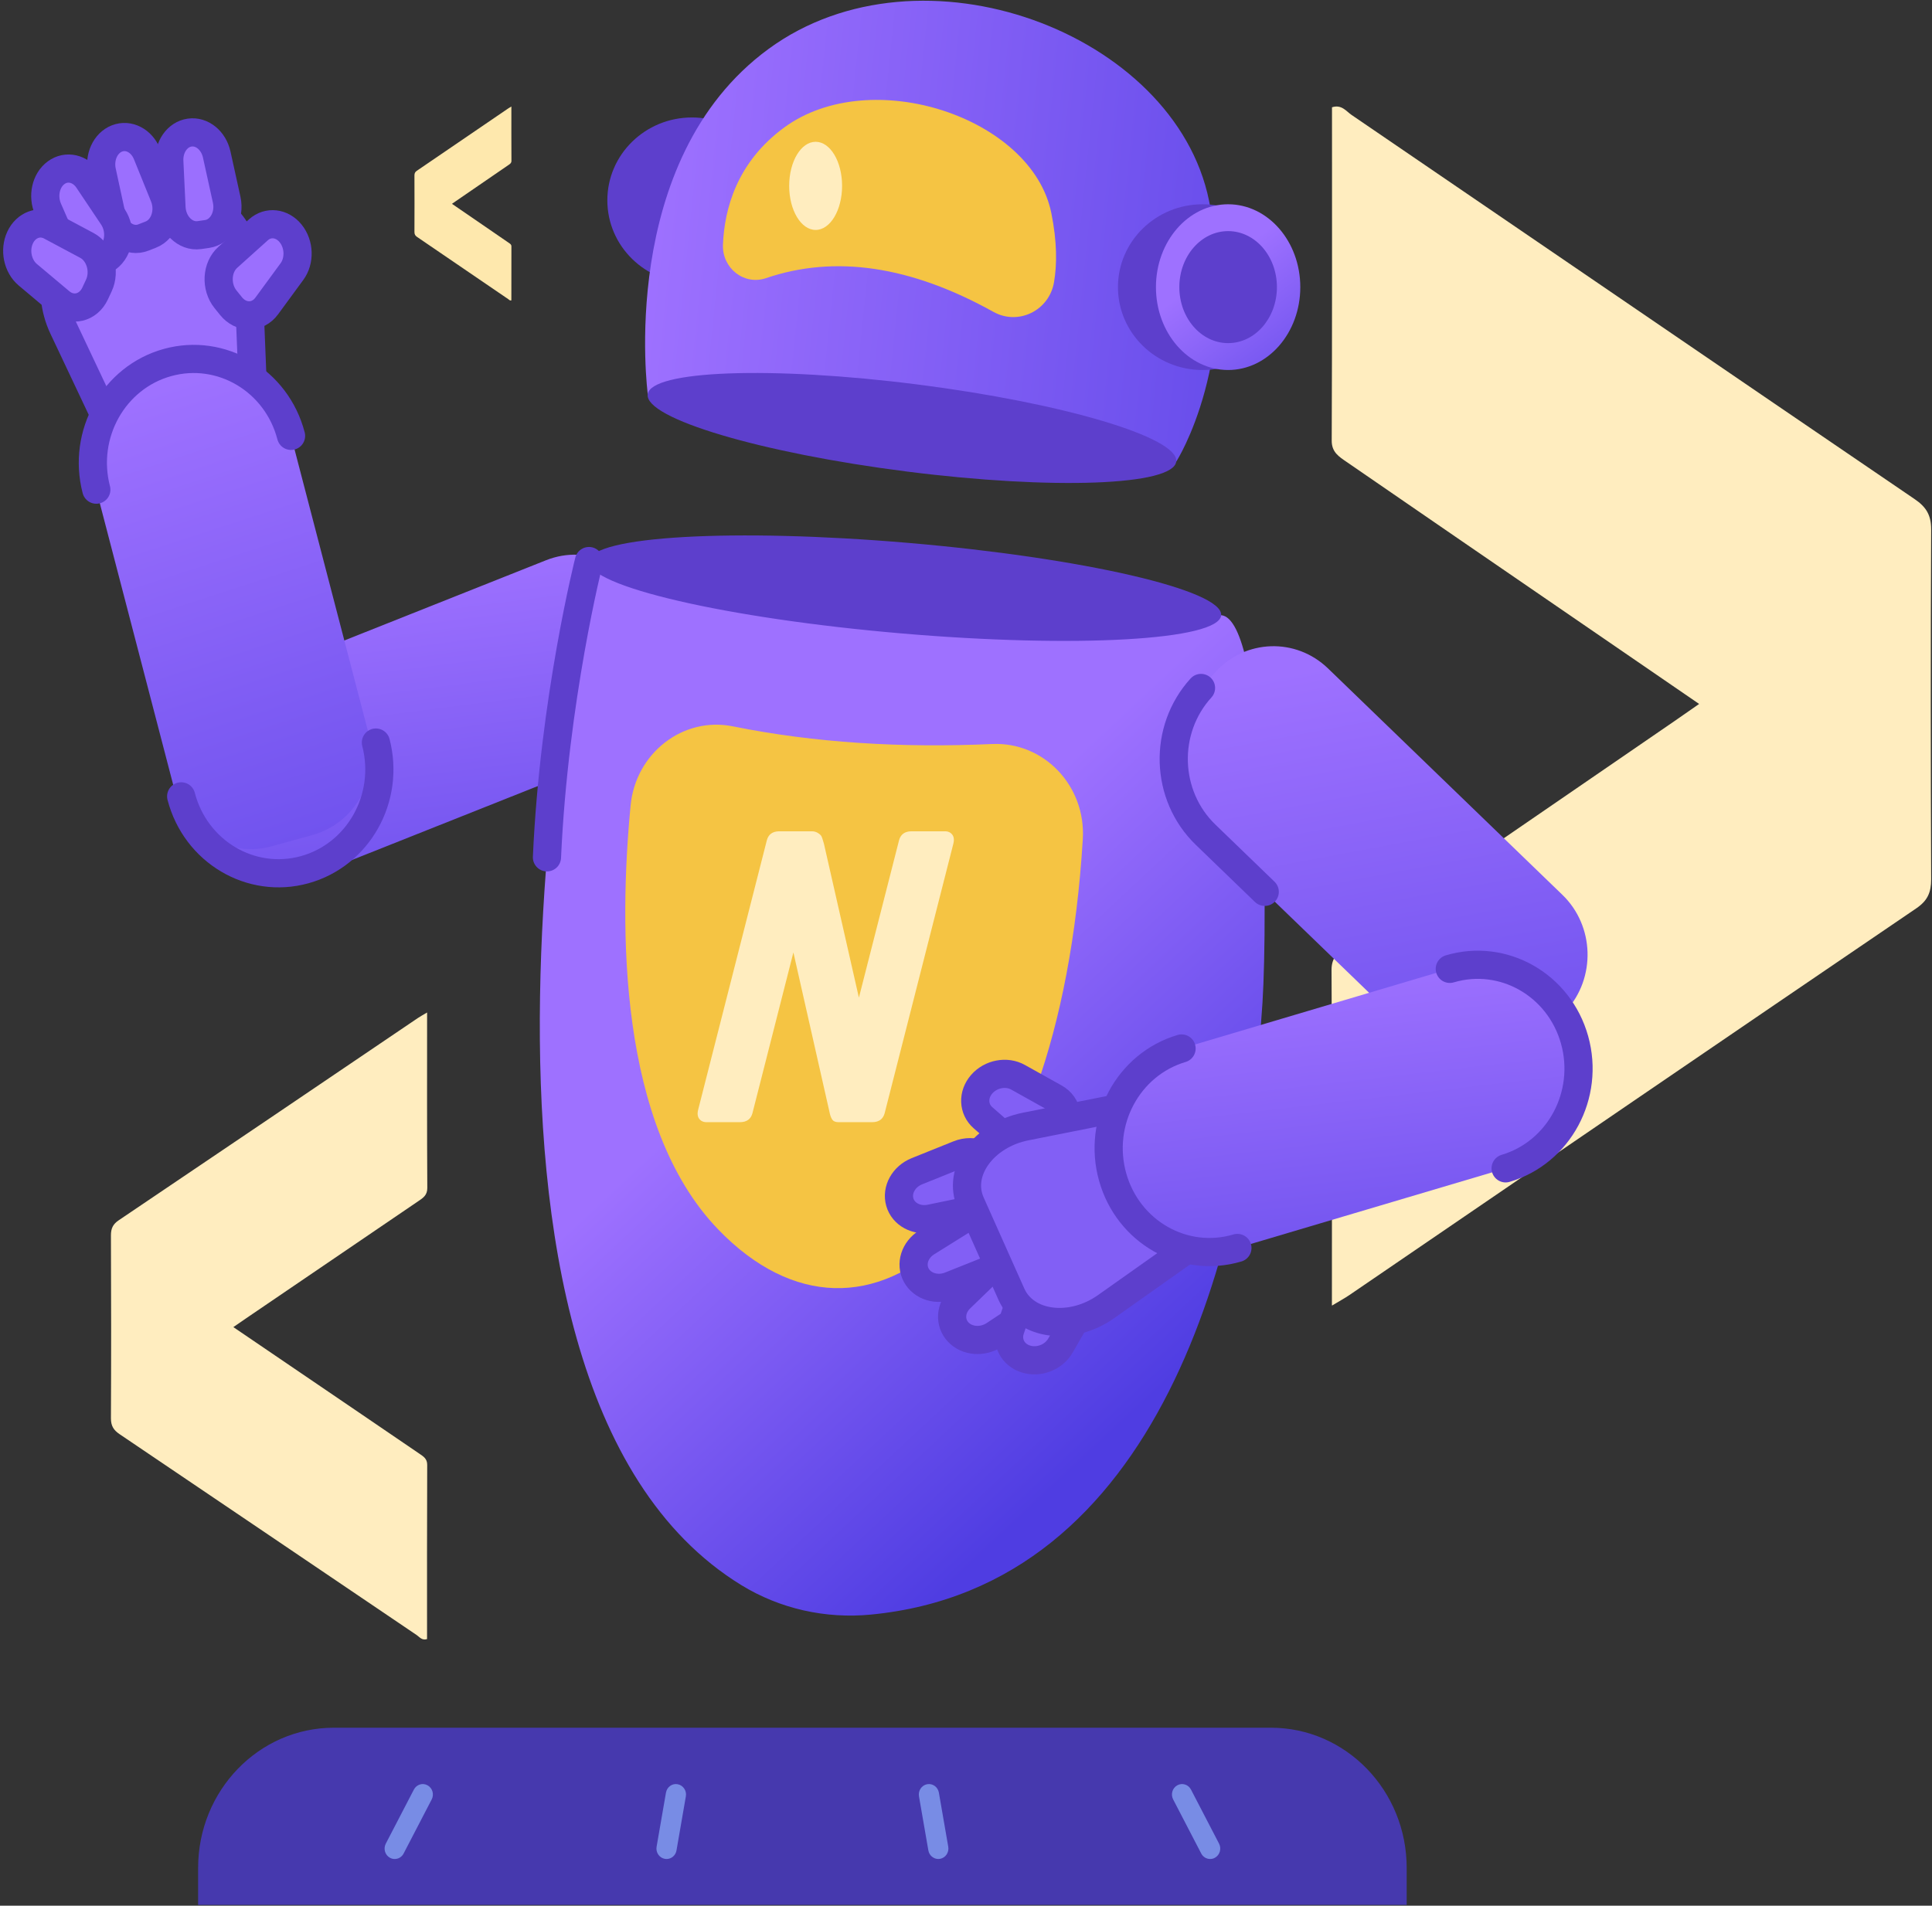 <svg width="374" height="369" viewBox="0 0 374 369" fill="none" xmlns="http://www.w3.org/2000/svg">
<rect x="0" y="0" width="374" height="369" fill="#333333" stroke="none"/>
<g clip-path="url(#clip0_694_16198)">
<path d="M257.833 252.763C257.833 230.557 257.888 209.182 257.759 187.808C257.759 185.15 259.292 184.155 261.065 182.943C282.101 168.513 303.119 154.082 324.137 139.634C325.633 138.603 327.11 137.554 328.92 136.307C313.536 125.746 298.428 115.384 283.339 105.023C275.785 99.833 268.231 94.643 260.696 89.453C259.2 88.422 257.778 87.572 257.796 85.294C257.888 63.775 257.851 42.255 257.851 20.772C259.717 20.176 260.603 21.55 261.638 22.255C297.966 47.029 334.258 71.876 370.623 96.632C372.895 98.169 373.837 99.76 373.837 102.509C373.726 125.095 373.744 147.699 373.837 170.285C373.837 172.781 373.153 174.39 370.974 175.873C334.35 200.774 297.8 225.783 261.231 250.756C260.382 251.334 259.477 251.823 257.888 252.781L257.833 252.763Z" fill="#FFEDBF"/>
<path d="M82.678 196.077C82.678 207.689 82.649 218.865 82.717 230.042C82.717 231.432 81.909 231.952 80.973 232.585C69.874 240.131 58.786 247.676 47.697 255.231C46.907 255.77 46.128 256.319 45.173 256.971C53.29 262.493 61.261 267.911 69.222 273.329C73.207 276.043 77.192 278.757 81.168 281.47C81.957 282.009 82.708 282.454 82.698 283.645C82.649 294.897 82.669 306.149 82.669 317.382C81.684 317.694 81.217 316.976 80.671 316.607C61.504 303.653 42.357 290.661 23.171 277.716C21.972 276.913 21.475 276.081 21.475 274.643C21.534 262.833 21.524 251.014 21.475 239.204C21.475 237.899 21.836 237.058 22.985 236.282C42.308 223.262 61.592 210.185 80.885 197.127C81.334 196.824 81.811 196.569 82.649 196.068L82.678 196.077Z" fill="#FFEDBF"/>
<path d="M98.994 20.629C98.994 24.221 98.985 27.679 99.006 31.136C99.006 31.566 98.758 31.727 98.471 31.923C95.068 34.258 91.668 36.592 88.269 38.929C88.027 39.096 87.787 39.266 87.495 39.468C89.984 41.176 92.427 42.852 94.868 44.528C96.09 45.368 97.312 46.207 98.531 47.047C98.773 47.214 99.003 47.351 99 47.72C98.985 51.201 98.991 54.682 98.991 58.157C98.689 58.253 98.546 58.031 98.379 57.917C92.502 53.909 86.631 49.89 80.749 45.886C80.381 45.637 80.229 45.379 80.229 44.935C80.247 41.281 80.244 37.625 80.229 33.971C80.229 33.567 80.339 33.307 80.692 33.067C86.616 29.039 92.529 24.993 98.444 20.954C98.582 20.86 98.728 20.781 98.985 20.626L98.994 20.629Z" fill="#FEE8AD"/>
<g clip-path="url(#clip1_694_16198)">
<path d="M38.853 152.12L41.794 159.958C44.864 168.15 53.8 172.221 61.754 169.059L119.783 145.974C127.737 142.812 131.689 133.607 128.619 125.415L125.679 117.577C122.609 109.385 113.673 105.314 105.719 108.476L47.689 131.561C39.743 134.73 35.784 143.935 38.853 152.12Z" fill="url(#paint0_linear_694_16198)"/>
<path d="M21.053 82.14C32.671 83.573 41.945 80.81 48.888 73.859L48.041 52.805C47.704 44.369 41.701 37.905 35.375 39.782L17.287 45.167C10.961 47.051 8.702 55.982 12.231 63.465L21.053 82.14Z" fill="#9B6FFE" stroke="#5D3FCC" stroke-width="5.455" stroke-miterlimit="10"/>
<path d="M38.592 45.522L40.084 45.308C42.816 44.916 44.574 41.828 43.878 38.659L41.956 29.928C41.346 27.172 39.08 25.333 36.713 25.673C34.346 26.012 32.639 28.413 32.775 31.243L33.199 40.189C33.356 43.432 35.859 45.914 38.592 45.522Z" fill="#9B6FFE" stroke="#5D3FCC" stroke-width="5.455" stroke-miterlimit="10"/>
<path d="M43.658 57.954L44.719 59.269C46.648 61.67 49.869 61.662 51.64 59.239L56.517 52.583C58.059 50.485 57.952 47.294 56.273 45.211C54.595 43.128 51.891 42.817 50.019 44.502L44.088 49.835C41.922 51.786 41.728 55.553 43.658 57.954Z" fill="#9B6FFE" stroke="#5D3FCC" stroke-width="5.455" stroke-miterlimit="10"/>
<path d="M27.754 45.99L29.174 45.435C31.771 44.423 32.975 40.966 31.771 37.996L28.457 29.811C27.41 27.226 24.9 25.933 22.648 26.805C20.396 27.684 19.133 30.447 19.736 33.21L21.629 41.949C22.311 45.125 25.158 47.002 27.754 45.99Z" fill="#9B6FFE" stroke="#5D3FCC" stroke-width="5.455" stroke-miterlimit="10"/>
<path d="M19.52 50.898L20.783 49.974C23.092 48.29 23.587 44.567 21.844 41.974L17.06 34.83C15.547 32.577 12.872 31.971 10.871 33.441C8.863 34.904 8.188 37.962 9.3 40.511L12.822 48.578C14.098 51.503 17.218 52.582 19.52 50.898Z" fill="#9B6FFE" stroke="#5D3FCC" stroke-width="5.455" stroke-miterlimit="10"/>
<path d="M18.409 56.839L19.126 55.303C20.438 52.503 19.37 48.89 16.824 47.524L9.809 43.778C7.593 42.596 5.04 43.549 3.899 45.98C2.759 48.41 3.397 51.535 5.384 53.205L11.674 58.486C13.969 60.407 17.096 59.639 18.409 56.839Z" fill="#9B6FFE" stroke="#5D3FCC" stroke-width="5.455" stroke-miterlimit="10"/>
<path d="M52.608 163.869L60.49 161.689C68.724 159.414 73.608 150.697 71.399 142.217L55.276 80.333C53.067 71.853 44.604 66.822 36.37 69.097L28.488 71.277C20.255 73.552 15.37 82.269 17.579 90.749L33.702 152.633C35.911 161.121 44.382 166.144 52.608 163.869Z" fill="url(#paint1_linear_694_16198)"/>
<path d="M35.071 154.199C37.861 164.918 48.569 171.278 58.976 168.404C69.382 165.531 75.558 154.502 72.768 143.783" stroke="#5D3FCC" stroke-width="5.455" stroke-miterlimit="10" stroke-linecap="round" stroke-linejoin="round"/>
<path d="M56.342 84.398C53.552 73.679 42.844 67.319 32.437 70.192C22.03 73.066 15.855 84.095 18.645 94.814" stroke="#5D3FCC" stroke-width="5.455" stroke-miterlimit="10" stroke-linecap="round" stroke-linejoin="round"/>
<path d="M114.014 108.637C114.014 108.637 78.935 267.234 143.476 306.911C151.007 311.543 159.85 313.479 168.586 312.637C224.363 307.266 241.361 242.28 244.395 194.13C245.442 177.523 245.098 119.866 236.391 119.12C236.384 119.12 114.014 108.637 114.014 108.637Z" fill="url(#paint2_linear_694_16198)"/>
<path d="M192.084 144.066C174.519 144.849 157.722 143.851 141.865 140.645C132.204 138.695 123.045 145.846 122.077 155.937C119.81 179.414 119.645 217.975 139.046 238.076C167.684 267.736 205.008 238.15 209.612 162.489C210.236 152.184 202.096 143.622 192.084 144.066Z" fill="#F5C443"/>
<path d="M114.015 108.637C114.015 108.637 107.251 135.32 105.882 166.007" stroke="#5D3FCC" stroke-width="5.455" stroke-miterlimit="10" stroke-linecap="round" stroke-linejoin="round"/>
<path d="M174.495 122.65C140.7 119.754 113.62 113.485 114.011 108.646C114.402 103.808 142.115 102.233 175.91 105.128C209.705 108.024 236.785 114.293 236.394 119.132C236.003 123.97 208.29 125.546 174.495 122.65Z" fill="#5D3FCC"/>
<path d="M148.453 162.678C148.764 161.563 149.542 160.992 150.787 160.966H157.205C157.723 160.966 158.203 161.148 158.644 161.511C158.748 161.589 158.851 161.692 158.955 161.822C159.085 162.004 159.266 162.522 159.5 163.378L166.268 193.173L174.047 162.678C174.358 161.563 175.136 160.992 176.381 160.966H182.993C183.305 160.966 183.603 161.044 183.888 161.2C184.588 161.641 184.809 162.367 184.549 163.378L171.246 215.578C170.935 216.693 170.157 217.263 168.913 217.289H162.3C161.756 217.289 161.367 217.134 161.133 216.823C160.926 216.511 160.77 216.148 160.666 215.733L153.587 184.421L145.652 215.578C145.341 216.693 144.563 217.263 143.318 217.289H136.706C136.395 217.289 136.097 217.212 135.811 217.056C135.111 216.615 134.891 215.889 135.15 214.878L148.453 162.678Z" fill="#FFEDBF"/>
<path d="M133.95 54.835C124.903 54.835 117.569 47.651 117.569 38.79C117.569 29.928 124.903 22.745 133.95 22.745C142.997 22.745 150.331 29.928 150.331 38.79C150.331 47.651 142.997 54.835 133.95 54.835Z" fill="#5D3FCC"/>
<path d="M227.714 89.363L125.404 76.354C125.404 76.354 119.294 31.055 148.785 9.47C178.277 -12.116 227.413 6.286 234.047 38.849C240.337 69.772 227.714 89.363 227.714 89.363Z" fill="url(#paint3_linear_694_16198)"/>
<path d="M175.528 91.303C147.274 87.711 124.821 81.024 125.379 76.367C125.937 71.711 149.295 70.848 177.549 74.44C205.803 78.031 228.256 84.718 227.698 89.375C227.14 94.032 203.783 94.895 175.528 91.303Z" fill="#5D3FCC"/>
<path d="M192.329 60.398C176.278 51.466 161.604 49.317 148.278 53.86C144.054 55.3 139.765 51.939 139.951 47.359C140.231 40.511 142.612 31.417 151.807 24.687C168.582 12.41 199.738 22.7 203.51 41.22C204.651 46.834 204.622 51.237 204.041 54.628C203.109 60.154 197.12 63.064 192.329 60.398Z" fill="#F5C443"/>
<ellipse cx="157.892" cy="35.989" rx="5.121" ry="8.535" fill="#FFEDBF"/>
<path d="M232.798 71.645C223.751 71.645 216.417 64.462 216.417 55.6C216.417 46.739 223.751 39.555 232.798 39.555C241.845 39.555 249.179 46.739 249.179 55.6C249.179 64.462 241.845 71.645 232.798 71.645Z" fill="#5D3FCC"/>
<path d="M237.741 71.644C230.025 71.644 223.77 64.46 223.77 55.599C223.77 46.737 230.025 39.554 237.741 39.554C245.458 39.554 251.713 46.737 251.713 55.599C251.713 64.46 245.458 71.644 237.741 71.644Z" fill="url(#paint4_linear_694_16198)"/>
<path d="M237.743 66.44C232.526 66.44 228.297 61.585 228.297 55.596C228.297 49.606 232.526 44.751 237.743 44.751C242.96 44.751 247.189 49.606 247.189 55.596C247.189 61.585 242.96 66.44 237.743 66.44Z" fill="#5D3FCC"/>
<path d="M297.566 201.869L303.146 195.738C308.977 189.333 308.669 179.272 302.45 173.266L257.08 129.43C250.861 123.424 241.093 123.742 235.262 130.146L229.682 136.278C223.851 142.683 224.16 152.744 230.378 158.75L275.749 202.586C281.967 208.592 291.735 208.267 297.566 201.869Z" fill="url(#paint5_linear_694_16198)"/>
<path d="M232.495 133.211C225.122 141.308 225.516 154.029 233.377 161.623L244.831 172.689" stroke="#5D3FCC" stroke-width="5.455" stroke-miterlimit="10" stroke-linecap="round" stroke-linejoin="round"/>
<path d="M192.971 227.897L192.541 226.405C191.759 223.686 188.531 222.349 185.591 223.531L177.493 226.789C174.94 227.816 173.513 230.401 174.187 232.765C174.861 235.129 177.429 236.503 180.118 235.949L188.639 234.184C191.737 233.541 193.753 230.623 192.971 227.897Z" fill="#825FF5" stroke="#5D3FCC" stroke-width="5.455" stroke-miterlimit="10"/>
<path d="M204.14 220.878L205.244 219.607C207.26 217.28 206.772 214.008 204.19 212.567L197.075 208.593C194.831 207.337 191.79 207.921 190.032 209.945C188.282 211.962 188.39 214.761 190.283 216.423L196.294 221.676C198.474 223.567 202.117 223.205 204.14 220.878Z" fill="#825FF5" stroke="#5D3FCC" stroke-width="5.455" stroke-miterlimit="10"/>
<path d="M195.031 238.864L194.285 237.497C192.929 235.008 189.429 234.291 186.754 235.968L179.396 240.563C177.072 242.011 176.197 244.767 177.38 246.931C178.557 249.095 181.404 249.967 183.957 248.94L192.062 245.705C195.002 244.538 196.386 241.361 195.031 238.864Z" fill="#825FF5" stroke="#5D3FCC" stroke-width="5.455" stroke-miterlimit="10"/>
<path d="M200.957 246.505L199.881 245.353C197.916 243.255 194.273 243.306 192.042 245.464L185.896 251.403C183.959 253.279 183.78 256.094 185.48 257.918C187.187 259.743 190.221 259.979 192.501 258.465L199.724 253.678C202.349 251.935 202.922 248.603 200.957 246.505Z" fill="#825FF5" stroke="#5D3FCC" stroke-width="5.455" stroke-miterlimit="10"/>
<path d="M206.83 246.756L205.252 246.254C202.369 245.331 199.056 246.956 198.131 249.756L195.577 257.453C194.774 259.884 196.065 262.344 198.568 263.141C201.071 263.939 203.976 262.824 205.281 260.556L209.412 253.361C210.911 250.753 209.714 247.68 206.83 246.756Z" fill="#825FF5" stroke="#5D3FCC" stroke-width="5.455" stroke-miterlimit="10"/>
<path d="M230.72 241.256C230.361 229.215 226.331 220.173 218.621 214.138L198.539 218.134C190.492 219.737 185.177 226.814 187.924 232.975L195.785 250.594C198.532 256.755 207.446 257.73 214.102 253.017L230.72 241.256Z" fill="#825FF5" stroke="#5D3FCC" stroke-width="5.455" stroke-miterlimit="10"/>
<path d="M305.951 205.384L303.691 197.309C301.332 188.873 292.775 184.005 284.585 186.435L224.813 204.18C216.622 206.61 211.896 215.423 214.255 223.859L216.515 231.934C218.874 240.37 227.43 245.238 235.621 242.808L295.393 225.063C303.584 222.633 308.31 213.82 305.951 205.384Z" fill="url(#paint6_linear_694_16198)"/>
<path d="M228.731 203.02C218.375 206.093 212.401 217.233 215.384 227.9C218.368 238.568 229.183 244.721 239.54 241.648" stroke="#5D3FCC" stroke-width="5.455" stroke-miterlimit="10" stroke-linecap="round" stroke-linejoin="round"/>
<path d="M291.462 226.23C301.818 223.157 307.793 212.017 304.809 201.35C301.826 190.682 291.01 184.529 280.654 187.602" stroke="#5D3FCC" stroke-width="5.455" stroke-miterlimit="10" stroke-linecap="round" stroke-linejoin="round"/>
<path d="M64.636 334.542H246.017C260.534 334.542 272.308 346.69 272.308 361.687V368.857H38.352V361.687C38.352 346.69 50.118 334.542 64.636 334.542Z" fill="#4639AE"/>
<path d="M76.405 359.964C76.095 359.964 75.777 359.884 75.483 359.724C74.529 359.196 74.173 357.971 74.684 356.987L80.118 346.52C80.629 345.535 81.815 345.159 82.769 345.695C83.722 346.224 84.079 347.448 83.567 348.432L78.133 358.9C77.785 359.58 77.11 359.964 76.405 359.964Z" fill="#788CE5"/>
<path d="M129.034 359.963C128.918 359.963 128.802 359.955 128.685 359.931C127.624 359.731 126.911 358.682 127.104 357.586L128.918 347.118C129.112 346.014 130.127 345.278 131.189 345.486C132.251 345.686 132.964 346.734 132.77 347.831L130.957 358.298C130.794 359.282 129.964 359.963 129.034 359.963Z" fill="#788CE5"/>
<path d="M181.641 359.96C180.711 359.96 179.882 359.272 179.711 358.296L177.898 347.828C177.704 346.732 178.417 345.676 179.479 345.483C180.541 345.283 181.564 346.02 181.75 347.116L183.564 357.584C183.757 358.68 183.044 359.736 181.983 359.928C181.874 359.952 181.758 359.96 181.641 359.96Z" fill="#788CE5"/>
<path d="M234.264 359.961C233.566 359.961 232.884 359.576 232.535 358.896L227.102 348.429C226.59 347.444 226.947 346.22 227.9 345.692C228.854 345.164 230.04 345.532 230.551 346.516L235.985 356.984C236.496 357.968 236.14 359.192 235.186 359.72C234.892 359.889 234.574 359.961 234.264 359.961Z" fill="#788CE5"/>
</g>
</g>
<defs>
<linearGradient id="paint0_linear_694_16198" x1="577.77" y1="155.348" x2="564.048" y2="47.7" gradientUnits="userSpaceOnUse">
<stop stop-color="#4F3DE2"/>
<stop offset="1" stop-color="#9E71FF"/>
</linearGradient>
<linearGradient id="paint1_linear_694_16198" x1="339.693" y1="141.824" x2="290.42" y2="-9.306" gradientUnits="userSpaceOnUse">
<stop stop-color="#4F3DE2"/>
<stop offset="1" stop-color="#9E71FF"/>
</linearGradient>
<linearGradient id="paint2_linear_694_16198" x1="273.111" y1="223.761" x2="204.058" y2="149.891" gradientUnits="userSpaceOnUse">
<stop stop-color="#4F3DE2"/>
<stop offset="1" stop-color="#9E71FF"/>
</linearGradient>
<linearGradient id="paint3_linear_694_16198" x1="298.724" y1="-13.515" x2="133.147" y2="-30.586" gradientUnits="userSpaceOnUse">
<stop stop-color="#4F3DE2"/>
<stop offset="1" stop-color="#9E71FF"/>
</linearGradient>
<linearGradient id="paint4_linear_694_16198" x1="309.818" y1="49.646" x2="283.884" y2="15.27" gradientUnits="userSpaceOnUse">
<stop stop-color="#4F3DE2"/>
<stop offset="1" stop-color="#9E71FF"/>
</linearGradient>
<linearGradient id="paint5_linear_694_16198" x1="706.521" y1="187.619" x2="680.82" y2="49.818" gradientUnits="userSpaceOnUse">
<stop stop-color="#4F3DE2"/>
<stop offset="1" stop-color="#9E71FF"/>
</linearGradient>
<linearGradient id="paint6_linear_694_16198" x1="759.857" y1="229.853" x2="748.377" y2="130.685" gradientUnits="userSpaceOnUse">
<stop stop-color="#4F3DE2"/>
<stop offset="1" stop-color="#9E71FF"/>
</linearGradient>
<clipPath id="clip0_694_16198">
<rect width="373.838" height="368.717" fill="white" transform="translate(0 0.141)"/>
</clipPath>
<clipPath id="clip1_694_16198">
<rect width="310.668" height="368.717" fill="white" transform="translate(-0.004 0.142)"/>
</clipPath>
</defs>
</svg>
